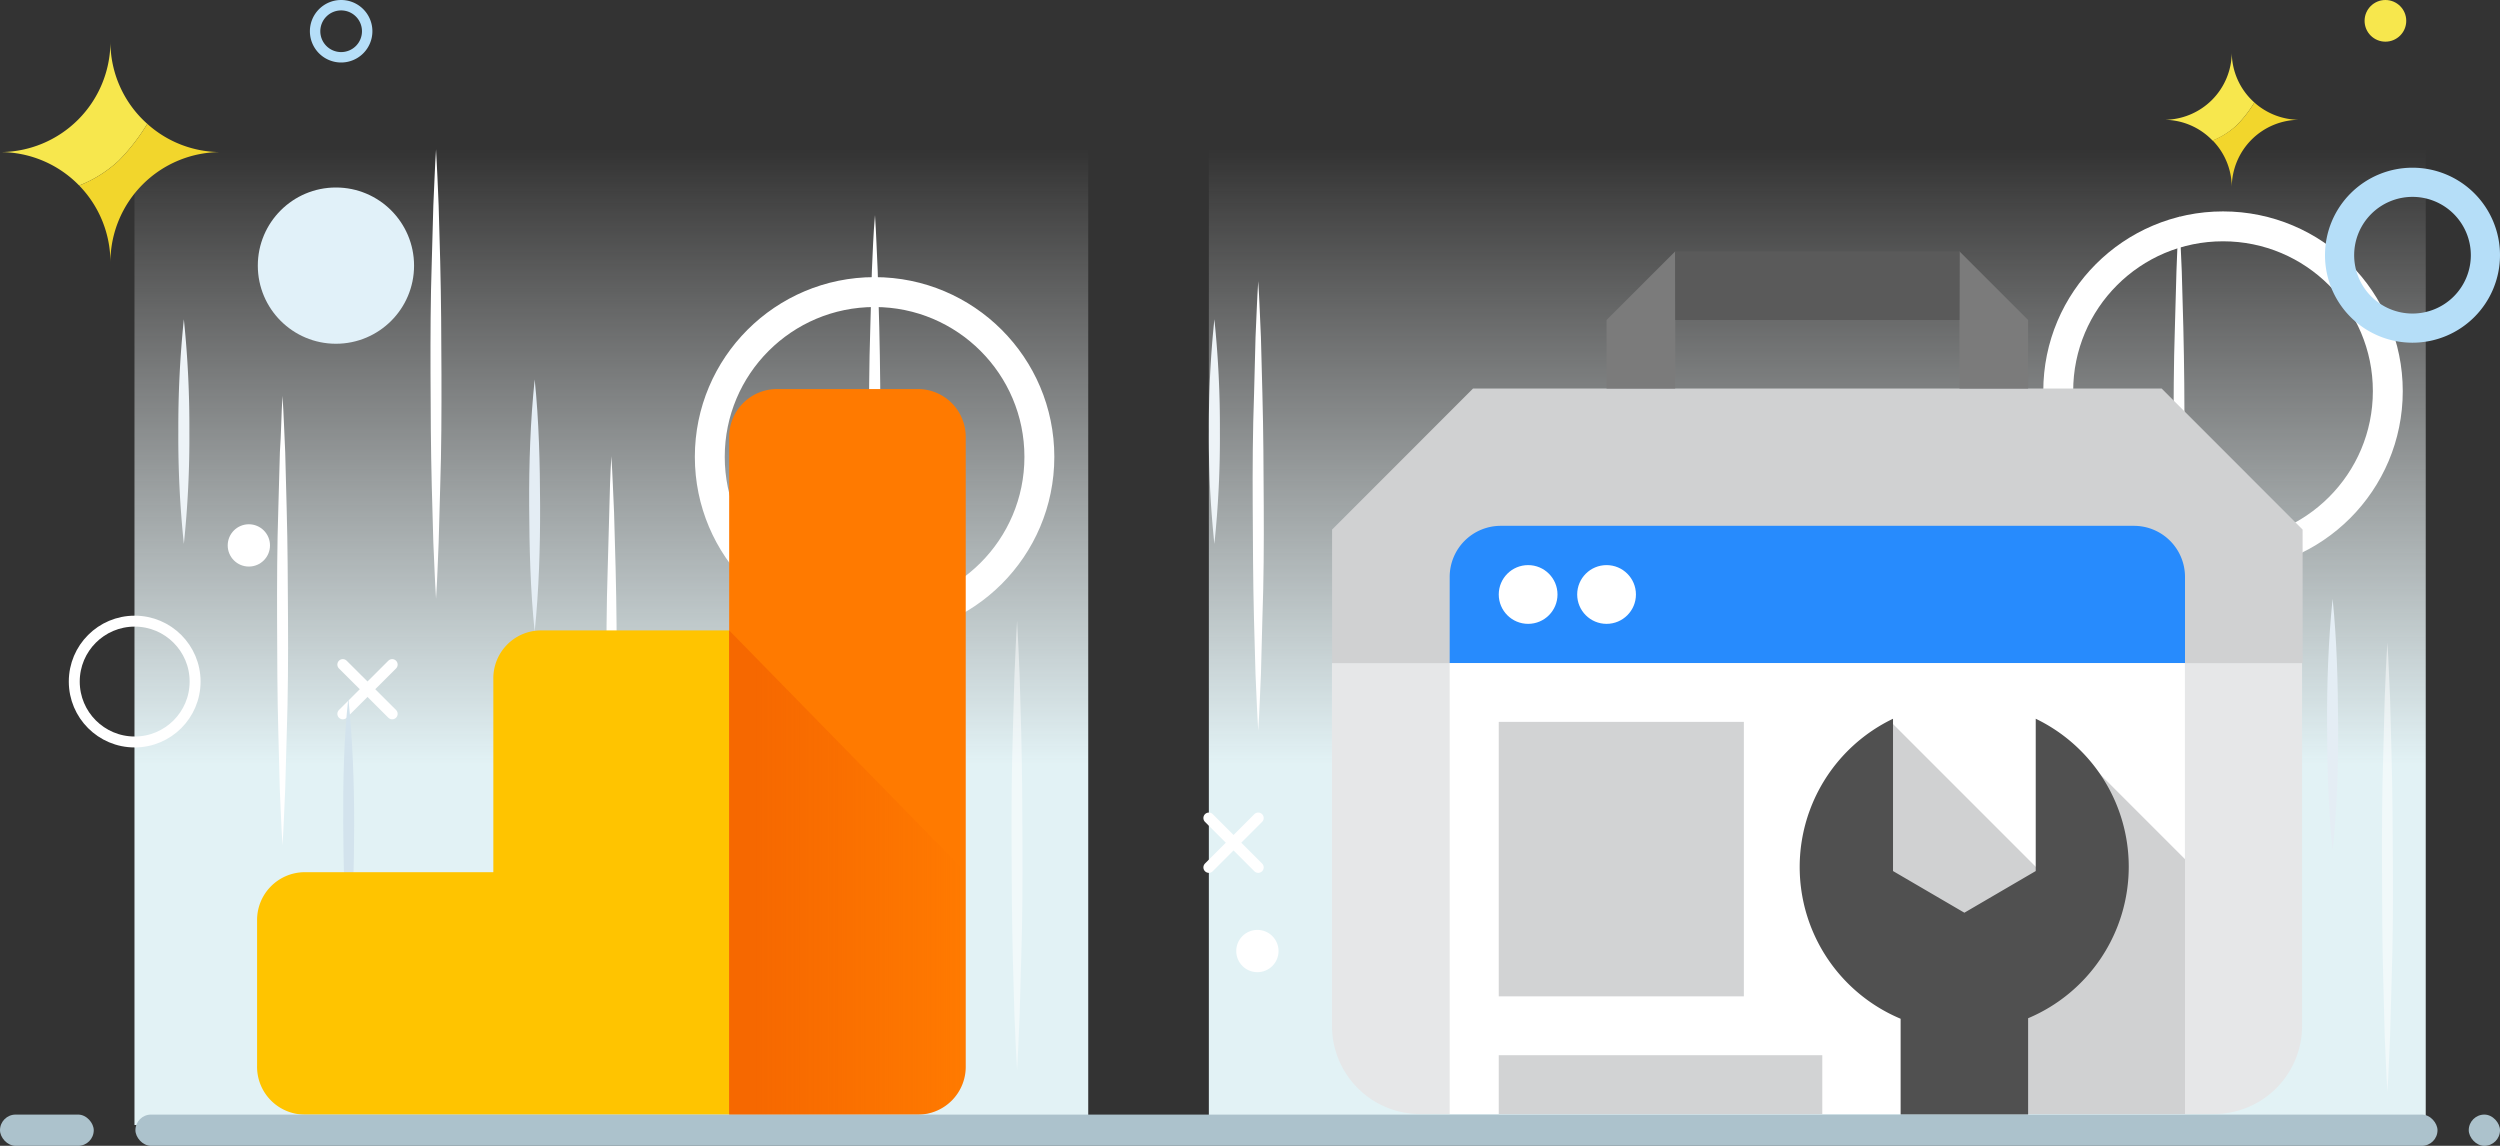 <svg viewBox="0 0 240 110" xmlns="http://www.w3.org/2000/svg" xmlns:xlink="http://www.w3.org/1999/xlink"><rect x="0" y="0" width="240" height="110" fill="#333333" stroke="none"/><linearGradient id="a" gradientUnits="userSpaceOnUse" x1="174.46" x2="174.46" y1="14.33" y2="108"><stop offset="0" stop-color="#fff" stop-opacity="0"/><stop offset=".63" stop-color="#e2f2f5"/></linearGradient><linearGradient id="b" x1="58.69" x2="58.69" xlink:href="#a" y1="14.33"/><linearGradient id="c" gradientUnits="userSpaceOnUse" x1="70.03" x2="92.71" y1="83.73" y2="83.73"><stop offset=".11" stop-color="#f66800"/><stop offset="1" stop-color="#f66800" stop-opacity="0"/></linearGradient><path d="m116.05 14.33h116.82v93.67h-116.82z" fill="url(#a)"/><circle cx="120.71" cy="91.3" fill="#fff" r="2.03"/><path d="m116.05 78.53 4.74 4.74" fill="none" stroke="#fff" stroke-linecap="round" stroke-miterlimit="10" stroke-width="1.05"/><path d="m116.05 83.27 4.74-4.74" fill="none" stroke="#fff" stroke-linecap="round" stroke-miterlimit="10" stroke-width="1.05"/><path d="m120.79 27c.12 1.8.17 3.6.26 5.4l.14 5.39c.1 3.59.11 7.19.13 10.79s0 7.19-.13 10.78l-.14 5.4c-.09 1.8-.14 3.59-.26 5.39-.12-1.8-.17-3.59-.26-5.39l-.15-5.4c-.09-3.59-.1-7.19-.12-10.78s0-7.2.13-10.79l.14-5.39c.09-1.84.14-3.64.26-5.4z" fill="#fff"/><path d="m116.58 30.65a99.76 99.76 0 0 1 .53 10.78 97.45 97.45 0 0 1 -.53 10.79 97.45 97.45 0 0 1 -.53-10.79 99.76 99.76 0 0 1 .53-10.78z" fill="#edf3f7"/><path d="m132.37 67c.41 4 .51 8.07.52 12.11s-.11 8.07-.52 12.1c-.42-4-.51-8.07-.53-12.1s.16-8.11.53-12.11z" fill="#d3e3ed"/><path d="m223.93 57.48c.41 4 .51 8.07.53 12.11s-.11 8.06-.53 12.1c-.42-4-.51-8.07-.53-12.1s.12-8.07.53-12.11z" fill="#e4edf4"/><path d="m209.19 20.65c.12 1.79.17 3.59.26 5.39l.15 5.39c.09 3.6.11 7.2.12 10.79s0 7.19-.12 10.79l-.15 5.39c-.08 1.8-.14 3.6-.26 5.4-.11-1.8-.17-3.6-.25-5.4l-.15-5.4c-.1-3.6-.11-7.19-.12-10.79s0-7.19.12-10.79l.15-5.39c.06-1.79.14-3.59.25-5.38z" fill="#fff"/><path d="m229.19 61.69c.12 1.8.17 3.6.26 5.4l.14 5.39c.1 3.6.11 7.19.13 10.79s0 7.19-.12 10.79l-.15 5.39c-.09 1.8-.14 3.59-.26 5.39-.12-1.8-.17-3.59-.26-5.39l-.14-5.39c-.1-3.6-.11-7.2-.12-10.79s0-7.19.12-10.79l.14-5.39c.07-1.8.14-3.6.26-5.4z" fill="#fff" opacity=".5"/><circle cx="213.41" cy="37.55" fill="none" r="15.82" stroke="#fff" stroke-miterlimit="10" stroke-width="2.87"/><path d="m221.05 63.66h-93.17v-12.82l13.53-13.54h66.11l13.53 13.54z" fill="#d0d1d2"/><path d="m127.88 63.66h93.12a0 0 0 0 1 0 0v34.82a8.47 8.47 0 0 1 -8.47 8.47h-76.19a8.47 8.47 0 0 1 -8.47-8.47v-34.82a0 0 0 0 1 0 0z" fill="#e6e7e8"/><path d="m160.82 37.3h-6.59v-6.58l6.59-6.59z" fill="#7b7b7b"/><path d="m188.11 37.3h6.59v-6.58l-6.59-6.59z" fill="#7b7b7b"/><path d="m160.82 24.13h27.29v6.59h-27.29z" fill="#5a5a5a"/><path d="m144.08 50.48h60.78a4.9 4.9 0 0 1 4.9 4.9v8.27a0 0 0 0 1 0 0h-70.59a0 0 0 0 1 0 0v-8.27a4.9 4.9 0 0 1 4.91-4.9z" fill="#278bfd"/><circle cx="146.7" cy="57.07" fill="#fff" r="2.82"/><circle cx="154.23" cy="57.07" fill="#fff" r="2.82"/><path d="m139.17 63.66h70.58v43.29h-70.58z" fill="#fff"/><path d="m143.88 69.3h23.53v26.35h-23.53z" fill="#d2d3d4"/><path d="m143.88 101.3h31.06v5.65h-31.06z" fill="#d2d3d4"/><path d="m181.52 69.3 14.12 14.12 1.88-13.18 12.24 12.24v24.47h-23.51v-12.24l-4.73-11.29z" fill="#d0d1d2"/><path d="m204.36 83.2a15.79 15.79 0 0 1 -9.66 14.55v9.25h-12.24v-9.2a15.79 15.79 0 0 1 -.73-28.8v14.62l6.85 4 6.85-4v-14.62a15.77 15.77 0 0 1 8.93 14.2z" fill="#505050"/><path d="m12.91 14.33h91.56v93.67h-91.56z" fill="url(#b)"/><circle cx="23.89" cy="52.36" fill="#fff" r="2.03"/><path d="m32.91 63.8 4.74 4.73" fill="none" stroke="#fff" stroke-linecap="round" stroke-miterlimit="10" stroke-width="1.05"/><path d="m32.91 68.53 4.74-4.73" fill="none" stroke="#fff" stroke-linecap="round" stroke-miterlimit="10" stroke-width="1.05"/><path d="m27.12 38c.12 1.8.17 3.6.26 5.4l.14 5.39c.1 3.6.11 7.19.13 10.79s0 7.19-.12 10.79l-.15 5.39c-.09 1.8-.14 3.59-.26 5.39-.12-1.8-.17-3.59-.26-5.39l-.14-5.39c-.1-3.6-.11-7.2-.12-10.79s0-7.19.12-10.79l.15-5.39c.13-1.79.13-3.59.25-5.4z" fill="#fff"/><path d="m17.65 30.65a99.76 99.76 0 0 1 .53 10.78 97.45 97.45 0 0 1 -.53 10.79 97.45 97.45 0 0 1 -.53-10.79 99.76 99.76 0 0 1 .53-10.78z" fill="#edf3f7"/><path d="m33.44 67c.41 4 .56 8 .56 12.06s-.11 8.07-.52 12.1c-.42-4-.51-8.07-.53-12.1s.05-8.06.49-12.06z" fill="#d3e3ed"/><path d="m51.33 36.43c.41 4 .51 8.07.52 12.11s-.11 8.07-.52 12.1c-.42-4-.51-8.07-.53-12.1s.11-8.07.53-12.11z" fill="#e4edf4"/><path d="m88.16 57.48c.42 4 .51 8.07.53 12.11s-.11 8.06-.53 12.1c-.41-4-.51-8.07-.52-12.1s.11-8.07.52-12.11z" fill="#e4edf4"/><g fill="#fff"><path d="m41.86 14.33c.11 1.8.17 3.6.25 5.4l.15 5.39c.09 3.6.11 7.19.12 10.79s0 7.19-.12 10.78l-.15 5.4c-.08 1.8-.13 3.59-.25 5.39-.12-1.8-.17-3.59-.26-5.39l-.15-5.4c-.09-3.59-.11-7.19-.12-10.78s0-7.19.12-10.79l.15-5.39c.09-1.8.14-3.6.26-5.4z"/><path d="m58.69 43.8c.12 1.8.17 3.6.26 5.39l.15 5.4c.09 3.59.11 7.19.12 10.79s0 7.19-.12 10.78l-.1 5.4c-.08 1.8-.14 3.59-.26 5.39-.11-1.8-.17-3.59-.25-5.39l-.15-5.4c-.1-3.59-.11-7.19-.12-10.78s0-7.2.12-10.79l.15-5.4c.04-1.79.09-3.59.2-5.39z"/><path d="m84 20.65c.12 1.79.17 3.59.26 5.39l.15 5.39c.09 3.6.11 7.2.12 10.79s0 7.19-.12 10.79l-.15 5.39c-.09 1.8-.14 3.6-.26 5.4-.12-1.8-.17-3.6-.25-5.4l-.2-5.4c-.1-3.6-.11-7.19-.12-10.79s0-7.19.12-10.79l.15-5.42c.08-1.76.14-3.56.3-5.35z"/><path d="m97.64 59.59c.11 1.8.17 3.59.25 5.39l.15 5.4c.09 3.59.11 7.19.12 10.78s0 7.19-.12 10.79l-.15 5.39c-.08 1.8-.14 3.6-.25 5.4-.12-1.8-.18-3.6-.26-5.4l-.15-5.34c-.09-3.6-.11-7.19-.12-10.79s0-7.19.12-10.78l.15-5.4c.09-1.85.14-3.64.26-5.44z" opacity=".5"/></g><circle cx="12.93" cy="65.43" fill="none" r="5.8" stroke="#fff" stroke-miterlimit="10" stroke-width="1.05"/><circle cx="83.96" cy="43.86" fill="none" r="15.82" stroke="#fff" stroke-miterlimit="10" stroke-width="2.87"/><path d="m51.89 60.52a4.59 4.59 0 0 0 -4.53 4.64v18.57h-18.15a4.59 4.59 0 0 0 -4.53 4.65v13.92a4.59 4.59 0 0 0 4.53 4.7h40.79v-46.48z" fill="#ffc400"/><path d="m92.71 42v60.3a4.59 4.59 0 0 1 -4.53 4.7h-18.18v-65a4.59 4.59 0 0 1 4.54-4.65h13.64a4.59 4.59 0 0 1 4.53 4.65z" fill="#ff7a00"/><path d="m92.71 83.73v18.57a4.59 4.59 0 0 1 -4.53 4.7h-18.18v-46.48z" fill="url(#c)"/><path d="m14.14 11.89a10.55 10.55 0 0 1 -3.54-7.89 10.61 10.61 0 0 1 -10.6 10.6 10.58 10.58 0 0 1 7.6 3.21 12 12 0 0 0 3.81-2.4 19.2 19.2 0 0 0 2.73-3.52z" fill="#f7e74d"/><path d="m14.14 11.89a19.2 19.2 0 0 1 -2.73 3.52 12 12 0 0 1 -3.81 2.4 10.58 10.58 0 0 1 3 7.38 10.59 10.59 0 0 1 10.59-10.59 10.52 10.52 0 0 1 -7.05-2.71z" fill="#f2d62c"/><path d="m216.42 9.84a6.47 6.47 0 0 1 -2.17-4.84 6.5 6.5 0 0 1 -6.5 6.5 6.46 6.46 0 0 1 4.66 2 7.43 7.43 0 0 0 2.34-1.5 11.55 11.55 0 0 0 1.67-2.16z" fill="#f7e74d"/><path d="m216.42 9.84a11.55 11.55 0 0 1 -1.67 2.16 7.43 7.43 0 0 1 -2.34 1.48 6.45 6.45 0 0 1 1.84 4.52 6.5 6.5 0 0 1 6.5-6.5 6.48 6.48 0 0 1 -4.33-1.66z" fill="#f2d62c"/><circle cx="229" cy="2" fill="#f7e74d" r="2"/><circle cx="32.25" cy="25.5" fill="#e1f1f9" r="7.5"/><path d="m32.75 6a3 3 0 1 1 3-3 3 3 0 0 1 -3 3zm0-5a2 2 0 1 0 2 2 2 2 0 0 0 -2-2z" fill="#b5def8"/><path d="m231.6 32.9a8.4 8.4 0 1 1 8.4-8.4 8.41 8.41 0 0 1 -8.4 8.4zm0-14a5.6 5.6 0 1 0 5.6 5.6 5.6 5.6 0 0 0 -5.6-5.6z" fill="#b5def8"/><rect fill="#acc2cc" height="3" rx="1.5" width="3" x="237" y="107"/><rect fill="#acc2cc" height="3" rx="1.5" width="221" x="13" y="107"/><rect fill="#acc2cc" height="3" rx="1.5" width="9" y="107"/></svg>